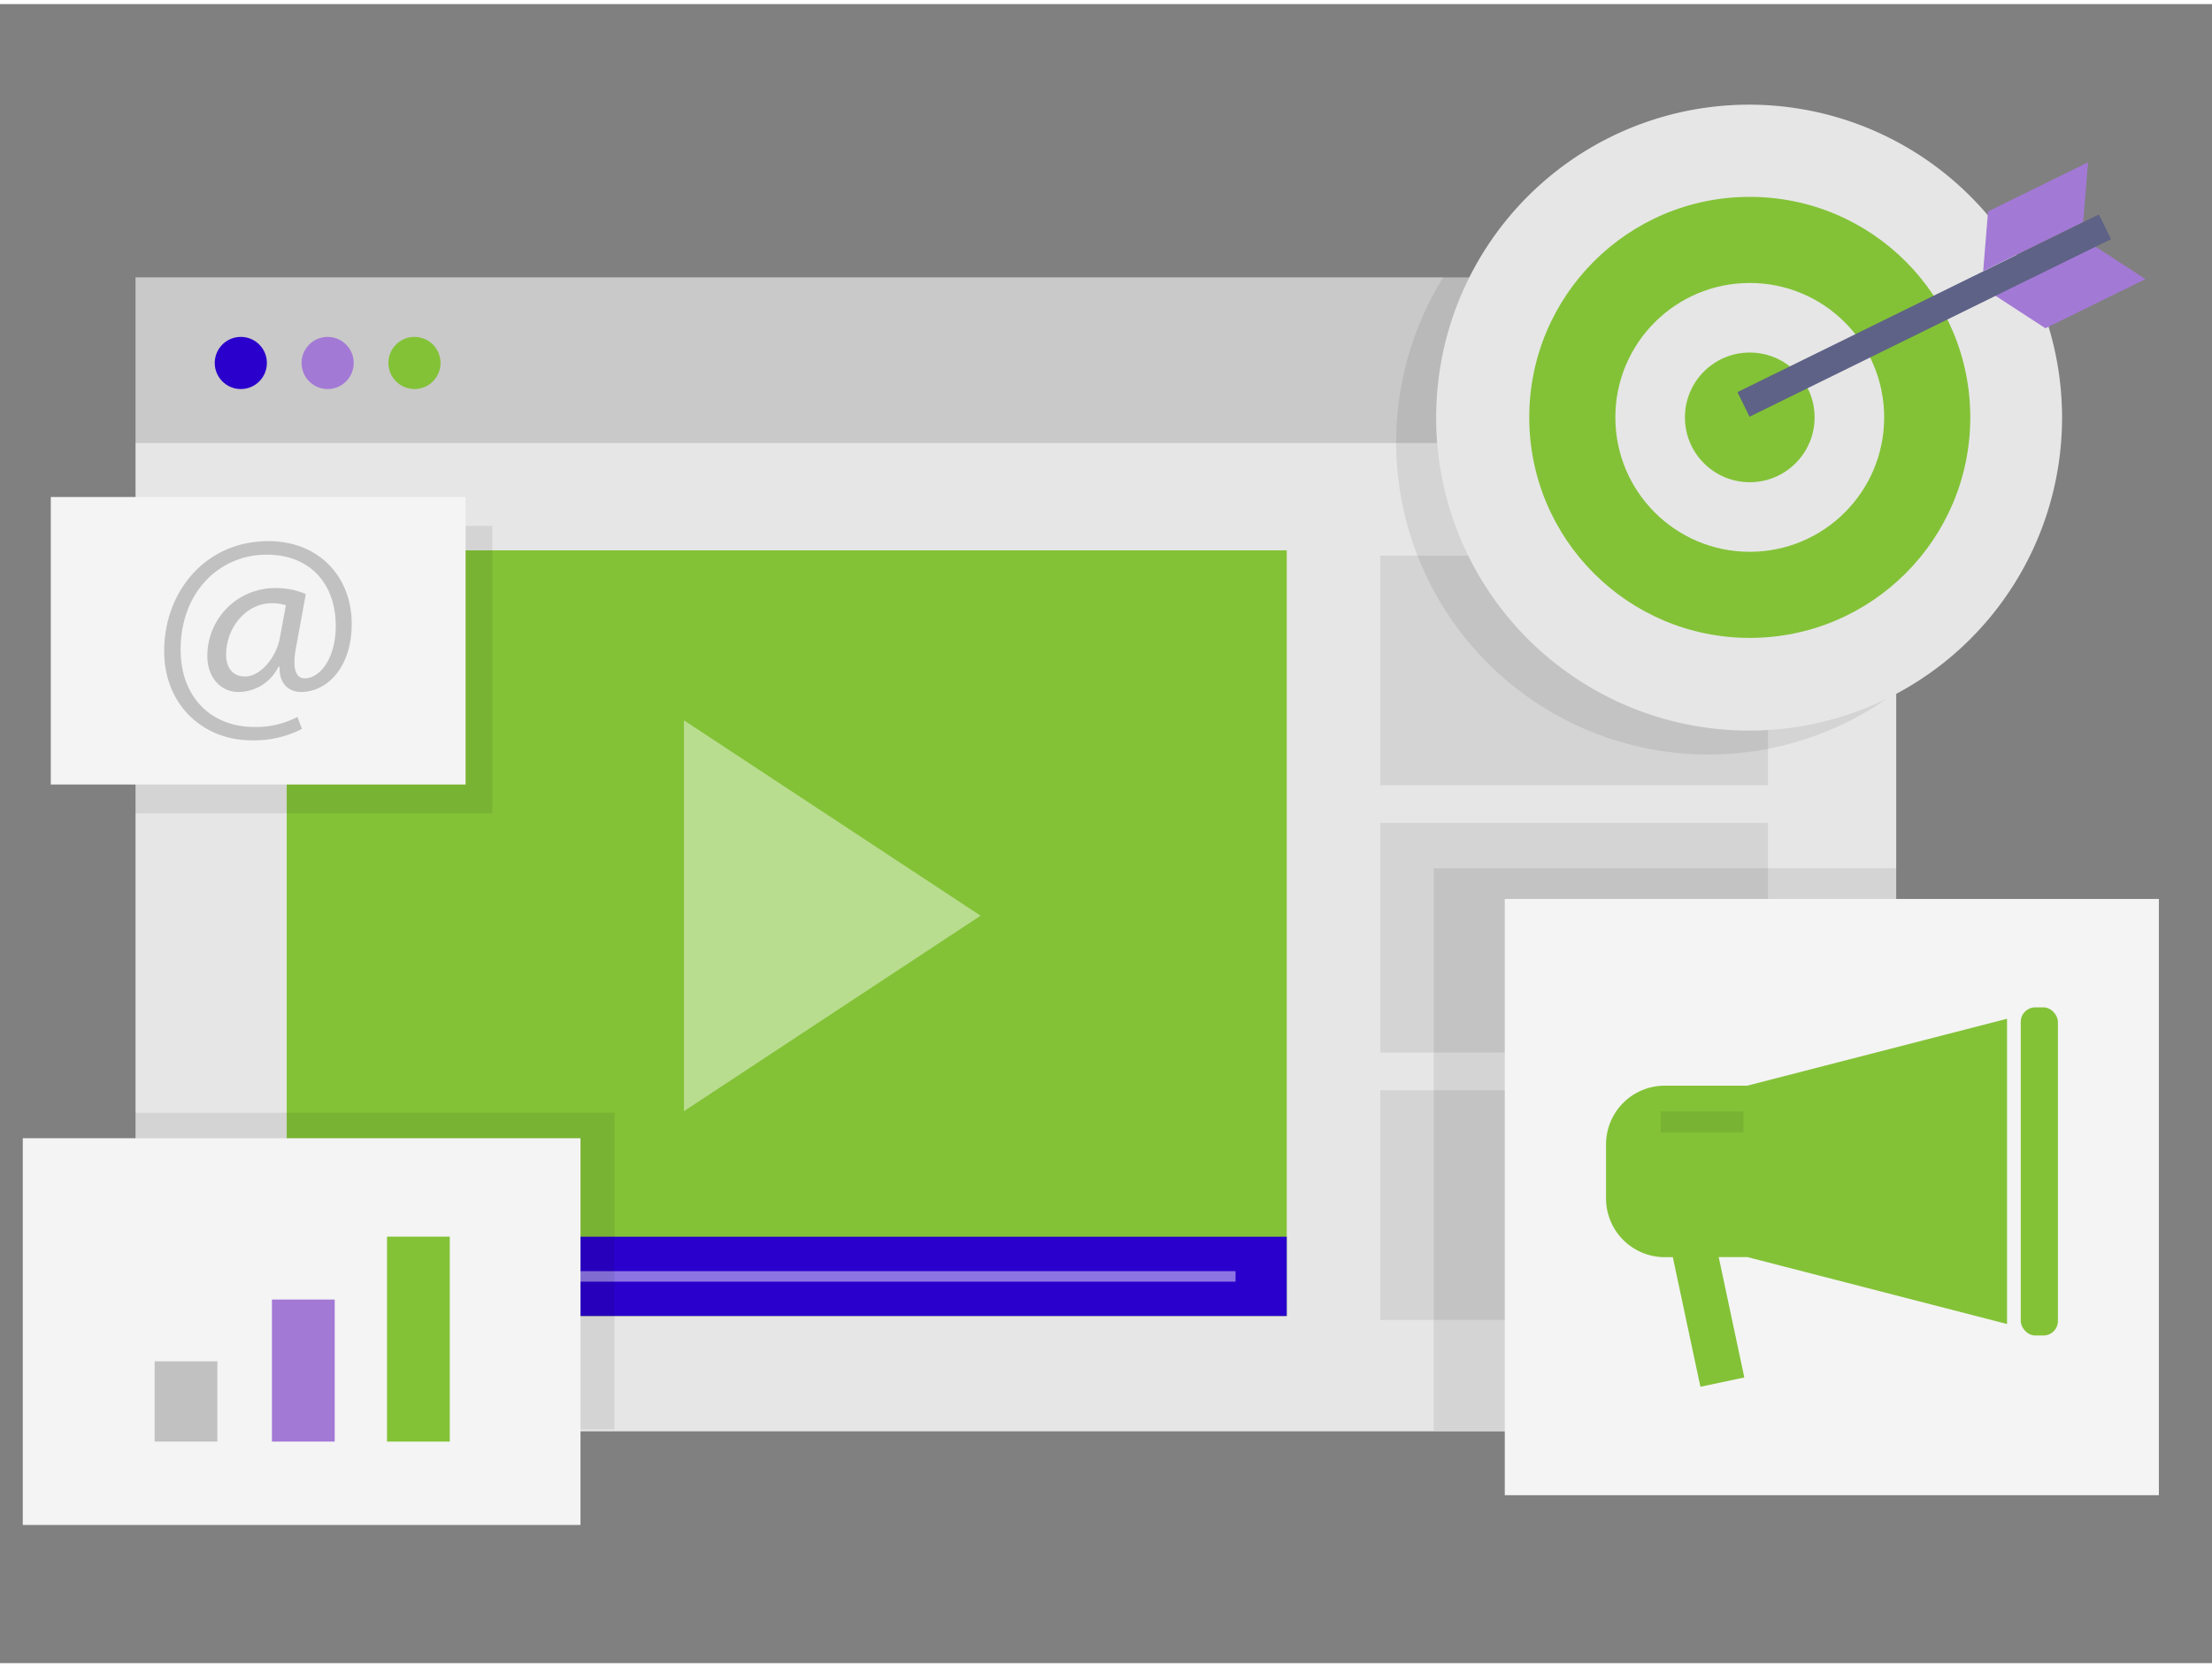 <?xml version="1.0" encoding="UTF-8" standalone="no"?>
<svg
   xmlns:dc="http://purl.org/dc/elements/1.1/"
   xmlns:cc="http://creativecommons.org/ns#"
   xmlns:rdf="http://www.w3.org/1999/02/22-rdf-syntax-ns#"
   xmlns:svg="http://www.w3.org/2000/svg"
   xmlns="http://www.w3.org/2000/svg"
   xmlns:sodipodi="http://sodipodi.sourceforge.net/DTD/sodipodi-0.dtd"
   xmlns:inkscape="http://www.inkscape.org/namespaces/inkscape"
   id="Layer_1"
   data-name="Layer 1"
   viewBox="0 0 400 300"
   width="406"
   height="306"
   class="illustration styles_illustrationTablet__1DWOa"
   version="1.1"
   sodipodi:docname="image.svg"
   inkscape:version="0.92.5 (2060ec1f9f, 2020-04-08)">
  <rect x="0" y="0" width="400" height="300" fill="#808080" stroke="none"/>
  <defs
     id="defs77" />
  <sodipodi:namedview
     pagecolor="#ffffff"
     bordercolor="#666666"
     borderopacity="1"
     objecttolerance="10"
     gridtolerance="10"
     guidetolerance="10"
     inkscape:pageopacity="0"
     inkscape:pageshadow="2"
     inkscape:window-width="1866"
     inkscape:window-height="1016"
     id="namedview75"
     showgrid="false"
     inkscape:zoom="1.5424837"
     inkscape:cx="162.2721"
     inkscape:cy="181.9475"
     inkscape:window-x="54"
     inkscape:window-y="27"
     inkscape:window-maximized="1"
     inkscape:current-layer="Layer_1" />
  <title
     id="title2">_</title>
  <rect
     x="24.508"
     y="79.292"
     width="318.387"
     height="178.791"
     id="rect4"
     style="fill:#e6e6e6;stroke-width:1.451" />
  <rect
     x="24.508"
     y="49.413"
     width="318.387"
     height="29.878"
     id="rect6"
     style="fill:#c9c9c9;stroke-width:1.451" />
  <rect
     x="249.604"
     y="99.738"
     width="70.103"
     height="41.516"
     id="rect8"
     style="opacity:0.08;stroke-width:1.451" />
  <rect
     x="249.604"
     y="148.074"
     width="70.103"
     height="41.516"
     id="rect10"
     style="opacity:0.08;stroke-width:1.451" />
  <rect
     x="249.604"
     y="196.425"
     width="70.103"
     height="41.516"
     id="rect12"
     style="opacity:0.08;stroke-width:1.451" />
  <rect
     x="51.847"
     y="98.78"
     width="180.837"
     height="138.45"
     id="rect14"
     style="fill:#83c237;stroke-width:1.451;fill-opacity:1" />
  <rect
     x="51.847"
     y="222.893"
     width="180.837"
     height="14.337"
     id="rect16"
     style="fill:#2a00cc;stroke-width:1.451;fill-opacity:1" />
  <rect
     x="61.105"
     y="229.119"
     width="162.321"
     height="1.901"
     id="rect18"
     style="opacity:0.46;fill:#ffffff;stroke-width:1.451" />
  <circle
     cx="98.544"
     cy="230.062"
     r="5.514"
     id="circle20"
     style="fill:#ffd200;stroke-width:1.451" />
  <polygon
     points="156.78,181.95 156.78,133.24 193.75,157.59 "
     id="polygon22"
     transform="matrix(1.451,0,0,1.451,-103.813,-63.816)"
     style="opacity:0.44;fill:#ffffff" />
  <circle
     cx="43.547"
     cy="64.897"
     r="4.716"
     id="circle24"
     style="fill:#2a00cc;stroke-width:1.451;fill-opacity:1" />
  <circle
     cx="59.248"
     cy="64.897"
     r="4.716"
     id="circle26"
     style="fill:#a379d6;stroke-width:1.451;fill-opacity:1" />
  <circle
     cx="74.949"
     cy="64.897"
     r="4.716"
     id="circle28"
     style="fill:#83c237;stroke-width:1.451;fill-opacity:1" />
  <path
     d="M 342.896,49.37 V 124.363 A 56.477,56.477 0 0 1 261.01,49.37 Z"
     id="path30"
     inkscape:connector-curvature="0"
     style="opacity:0.08;stroke-width:1.451" />
  <rect
     x="259.268"
     y="156.258"
     width="83.642"
     height="101.679"
     id="rect32"
     style="opacity:0.08;stroke-width:1.451" />
  <rect
     x="272.111"
     y="161.816"
     width="118.28"
     height="107.817"
     id="rect34"
     style="fill:#f4f4f4;stroke-width:1.451" />
  <path
     d="m 315.949,195.583 h -14.903 a 10.608,10.608 0 0 0 -10.622,10.608 v 9.78 a 10.622,10.622 0 0 0 10.622,10.622 h 1.451 l 4.992,23.435 7.938,-1.683 -4.629,-21.767 h 5.195 l 46.943,12.102 v -55.2 z"
     id="path36"
     inkscape:connector-curvature="0"
     style="fill:#83c237;stroke-width:1.451;fill-opacity:1" />
  <rect
     x="365.417"
     y="181.421"
     width="6.719"
     height="59.336"
     rx="2.612"
     id="rect38"
     style="fill:#83c237;stroke-width:1.451;fill-opacity:1" />
  <rect
     x="300.32"
     y="200.242"
     width="14.946"
     height="3.787"
     id="rect40"
     style="opacity:0.08;stroke-width:1.451" />
  <rect
     x="24.508"
     y="200.474"
     width="86.602"
     height="57.261"
     id="rect42"
     style="opacity:0.08;stroke-width:1.451" />
  <rect
     x="4.12"
     y="205.088"
     width="100.852"
     height="69.929"
     id="rect44"
     style="fill:#f4f4f4;stroke-width:1.451" />
  <rect
     x="27.962"
     y="245.429"
     width="11.348"
     height="14.511"
     id="rect46"
     style="fill:#c1c1c1;stroke-width:1.451" />
  <rect
     x="49.177"
     y="234.255"
     width="11.348"
     height="25.685"
     id="rect48"
     style="fill:#a379d6;stroke-width:1.451;fill-opacity:1" />
  <rect
     x="69.986"
     y="222.879"
     width="11.348"
     height="37.061"
     id="rect50"
     style="fill:#83c237;stroke-width:1.451;fill-opacity:1" />
  <path
     d="m 372.89,74.735 a 56.985,56.985 0 0 1 -0.377,6.53 56.593,56.593 0 1 1 0.363,-7.531 c 0.015,0.305 0.015,0.668 0.015,1.001 z"
     id="path52"
     inkscape:connector-curvature="0"
     style="fill:#e6e6e6;stroke-width:1.451" />
  <circle
     cx="316.413"
     cy="74.735"
     r="39.876"
     id="circle54"
     style="fill:#83c237;stroke-width:1.451;fill-opacity:1" />
  <circle
     cx="316.413"
     cy="74.735"
     r="24.306"
     id="circle56"
     style="fill:#e6e6e6;stroke-width:1.451" />
  <circle
     cx="316.413"
     cy="74.735"
     r="11.725"
     id="circle58"
     style="fill:#83c237;stroke-width:1.451;fill-opacity:1" />
  <polygon
     points="331.77,63.7 331.16,71.14 318.7,77.26 319.31,69.82 "
     id="polygon60"
     transform="matrix(1.451,0,0,1.451,-103.813,-63.816)"
     style="fill:#a379d6;fill-opacity:1" />
  <polygon
     points="338.92,78.25 332.66,74.19 320.2,80.31 326.46,84.38 "
     id="polygon62"
     transform="matrix(1.451,0,0,1.451,-103.813,-63.816)"
     style="fill:#a379d6;fill-opacity:1" />
  <rect
     x="251.044"
     y="201.554"
     width="72.802"
     height="4.934"
     transform="rotate(-26.17)"
     id="rect64"
     style="fill:#24285b;stroke-width:1.451" />
  <rect
     x="251.044"
     y="201.554"
     width="72.802"
     height="4.934"
     transform="rotate(-26.17)"
     id="rect66"
     style="opacity:0.27;fill:#ffffff;stroke-width:1.451" />
  <rect
     x="24.508"
     y="94.354"
     width="64.516"
     height="51.993"
     id="rect68"
     style="opacity:0.08;stroke-width:1.451" />
  <rect
     x="9.185"
     y="89.13"
     width="75.008"
     height="51.993"
     id="rect70"
     style="fill:#f4f4f4;stroke-width:1.451" />
  <path
     d="m 54.604,131.067 a 18.864,18.864 0 0 1 -9.2,2.061 c -8.46,0 -15.715,-6.211 -15.715,-16.136 0,-10.666 7.401,-19.88 18.864,-19.88 8.997,0 15.048,6.312 15.048,14.961 0,7.763 -4.353,12.32 -9.2,12.32 -2.075,0 -3.991,-1.451 -3.831,-4.556 h -0.218 a 8.112,8.112 0 0 1 -7.256,4.556 c -3.004,0 -5.601,-2.438 -5.601,-6.53 a 12.233,12.233 0 0 1 12.276,-12.262 13.524,13.524 0 0 1 5.529,1.088 l -1.727,9.432 c -0.769,3.933 -0.16,5.804 1.553,5.804 2.641,0 5.587,-3.468 5.587,-9.476 0,-7.502 -4.498,-12.886 -12.523,-12.886 -8.431,0 -15.527,6.675 -15.527,17.181 0,8.707 5.645,13.974 13.307,13.974 a 16.122,16.122 0 0 0 7.807,-1.814 z m -2.902,-22.362 a 8.707,8.707 0 0 0 -2.583,-0.363 c -4.556,0 -8.228,4.353 -8.228,9.316 0,2.278 1.132,3.933 3.41,3.933 3.004,0 5.804,-3.831 6.312,-7.038 z"
     id="path72"
     inkscape:connector-curvature="0"
     style="fill:#c1c1c1;stroke-width:1.451" />
</svg>
